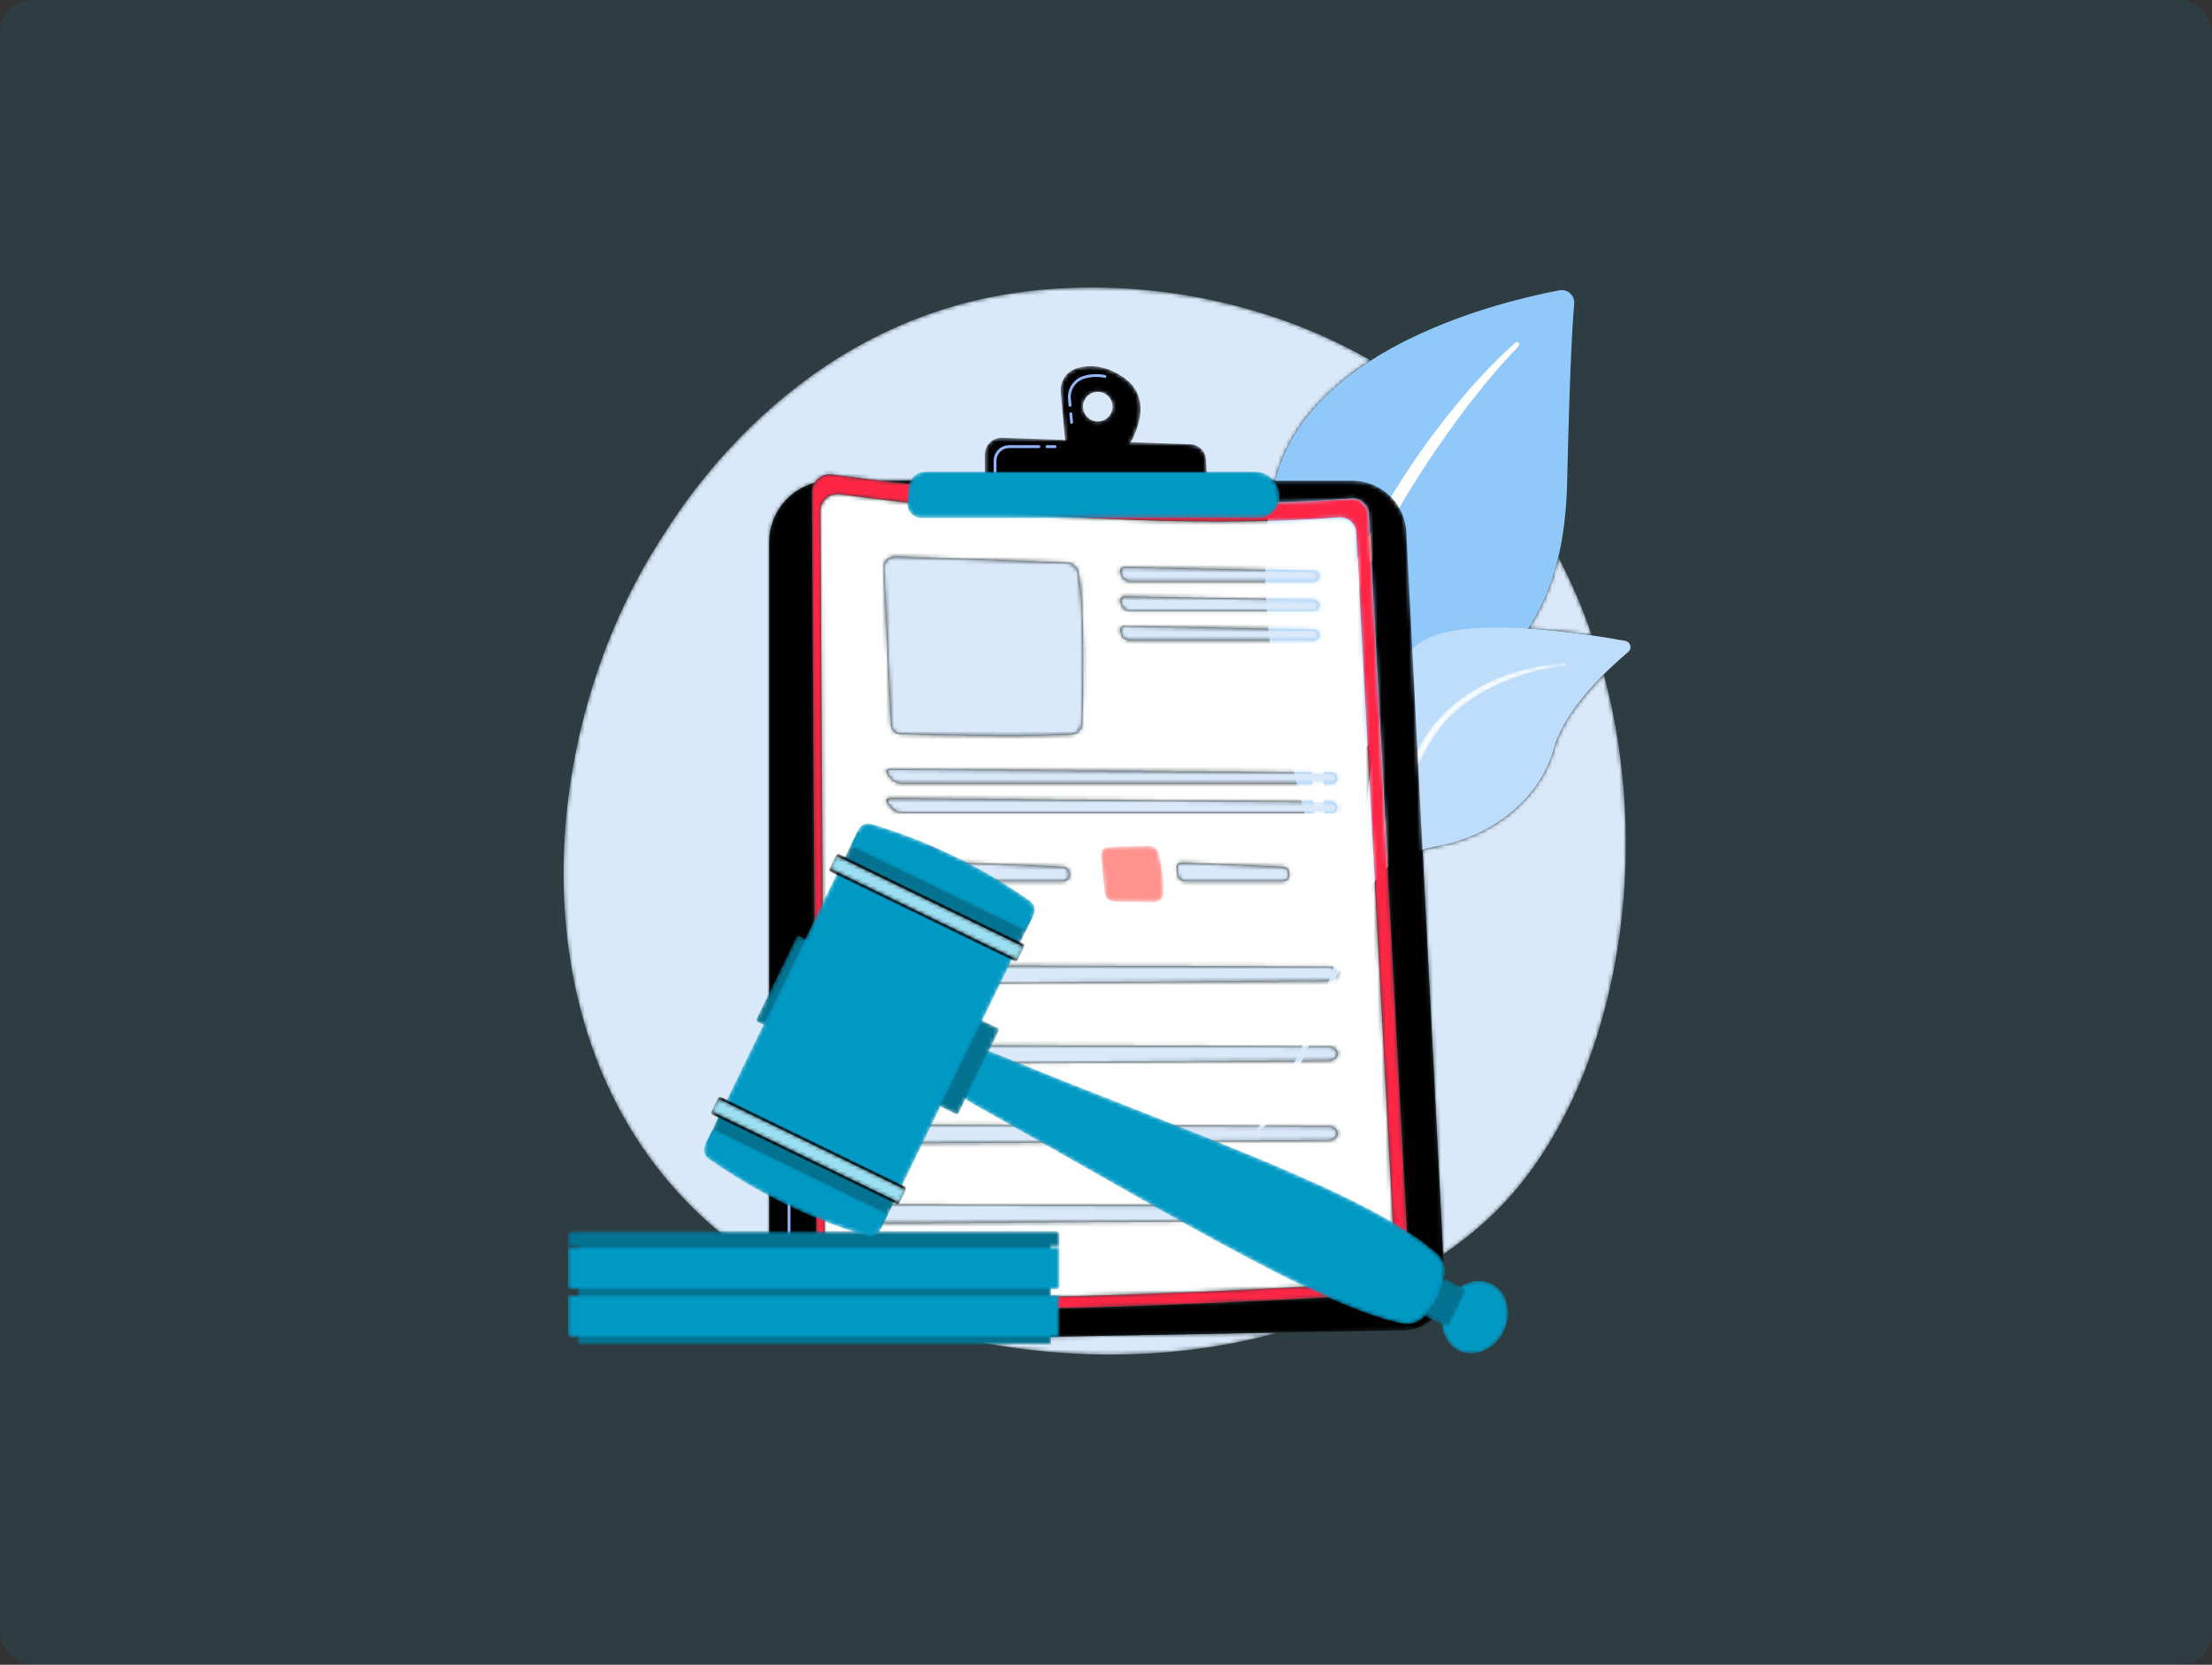 <svg xmlns="http://www.w3.org/2000/svg" width="558" height="420" viewBox="0 0 558 420" fill="none"><rect x="0" y="0" width="558" height="420" fill="#333333" stroke="none"/><rect width="558" height="420" rx="8" fill="#0099C4" fill-opacity="0.1"></rect><mask id="mask0_370_14276" style="mask-type:luminance" maskUnits="userSpaceOnUse" x="142" y="72" width="269" height="270"><path d="M280.134 341.745C263.883 341.745 251.47 339.473 246.518 338.467C245.28 338.215 243.962 337.947 242.573 337.658L322.384 336.207C307.152 340.422 292.526 341.745 280.134 341.745ZM194.044 319.773C185.214 314.377 176.527 307.396 168.758 298.26C130.793 253.613 136.705 183.273 166.153 136.841C171.54 128.348 199.993 81.209 257.826 73.649C263.565 72.899 269.467 72.519 275.443 72.519C299.197 72.519 324.22 78.5 345.801 90.944C335.129 97.78 325.989 106.961 322.239 119.167C322.026 119.862 321.825 120.566 321.635 121.281H222.142C217.044 120.677 212.888 120.136 209.926 119.734C209.72 119.706 209.515 119.692 209.313 119.692C207.728 119.692 206.309 120.53 205.51 121.806C198.906 123.574 194.044 129.598 194.044 136.759V319.773ZM364.046 316.501L358.846 214.381C360.471 213.931 362.213 213.553 364.094 213.173C375.484 210.869 388.207 202.357 391.944 188.974C393.877 182.049 399.552 175.161 404.58 170.126C417.848 219.462 406.561 274.935 379.071 303.875C373.569 309.668 368.362 313.404 364.248 316.355C364.181 316.404 364.113 316.452 364.046 316.501ZM401.583 160.311C396.885 159.624 391.244 158.941 385.528 158.58C388.721 153.782 391.363 147.903 393.101 140.549C396.437 146.911 399.257 153.532 401.583 160.311Z" fill="white"></path></mask><g mask="url(#mask0_370_14276)"><path d="M280.134 341.745C263.883 341.745 251.47 339.473 246.518 338.467C245.28 338.215 243.962 337.947 242.573 337.658L322.384 336.207C307.152 340.422 292.526 341.745 280.134 341.745ZM194.044 319.773C185.214 314.377 176.527 307.396 168.758 298.26C130.793 253.613 136.705 183.273 166.153 136.841C171.54 128.348 199.993 81.209 257.826 73.649C263.565 72.899 269.467 72.519 275.443 72.519C299.197 72.519 324.22 78.5 345.801 90.944C335.129 97.78 325.989 106.961 322.239 119.167C322.026 119.862 321.825 120.566 321.635 121.281H222.142C217.044 120.677 212.888 120.136 209.926 119.734C209.72 119.706 209.515 119.692 209.313 119.692C207.728 119.692 206.309 120.53 205.51 121.806C198.906 123.574 194.044 129.598 194.044 136.759V319.773ZM364.046 316.501L358.846 214.381C360.471 213.931 362.213 213.553 364.094 213.173C375.484 210.869 388.207 202.357 391.944 188.974C393.877 182.049 399.552 175.161 404.58 170.126C417.848 219.462 406.561 274.935 379.071 303.875C373.569 309.668 368.362 313.404 364.248 316.355C364.181 316.404 364.113 316.452 364.046 316.501ZM401.583 160.311C396.885 159.624 391.244 158.941 385.528 158.58C388.721 153.782 391.363 147.903 393.101 140.549C396.437 146.911 399.257 153.532 401.583 160.311Z" fill="#DAE9FA"></path></g><path d="M335.553 225.759C335.553 225.759 334.765 192.662 350.009 183.804C365.252 174.947 394.235 169.409 395.322 121.886C395.958 94.065 396.646 81.9 397.108 76.596C397.288 74.528 395.45 72.858 393.408 73.242C378.972 75.961 332.072 87.155 322.239 119.167C310.582 157.116 335.553 225.759 335.553 225.759Z" fill="#91C8FA"></path><path d="M382.244 86.464C366.396 100.597 348.072 125.611 338.304 150.625C337.051 154.748 333.384 163.515 331.791 179.09C330.368 192.081 331.076 205.809 332.801 214.895C332.909 215.47 333.463 215.847 334.037 215.739C335.026 215.551 334.895 214.488 334.886 214.522C332.916 198.997 333.733 179.674 338.247 162.238C344.014 140.829 356.874 120.072 370.177 102.468L371.547 100.734C381.853 87.499 384.023 87.401 383.059 86.478C382.831 86.26 382.475 86.258 382.244 86.464Z" fill="white"></path><path d="M316.503 286.464C314.44 287.476 336.027 260.329 342.789 217.694C345.976 197.604 346.018 172.432 357.462 162.732C366.987 154.659 399.399 159.755 410.004 161.693C411.329 161.934 411.776 163.608 410.744 164.474C405.658 168.746 394.778 178.82 391.944 188.974C388.207 202.356 375.484 210.869 364.094 213.173C352.703 215.476 346.366 217.712 340.818 235.929C335.268 254.144 322.362 283.59 316.503 286.464Z" fill="#BDDDFB"></path><mask id="mask1_370_14276" style="mask-type:luminance" maskUnits="userSpaceOnUse" x="343" y="167" width="53" height="57"><path d="M395.089 167.347C381.558 167.914 367.034 174.086 359.664 185.663L358.968 186.768C357.361 189.359 348.255 207.774 343.198 223.04C343.135 223.229 343.239 223.435 343.428 223.499C343.751 223.605 343.914 223.25 343.882 223.281C347.407 214.657 352.467 203.723 356.497 195.548C360.82 186.625 363.845 180.583 373.704 174.796C384.678 168.563 395.162 167.921 395.13 167.927C395.29 167.912 395.407 167.769 395.39 167.608C395.375 167.455 395.241 167.341 395.089 167.347Z" fill="white"></path></mask><g mask="url(#mask1_370_14276)"><path d="M395.089 167.347C381.558 167.914 367.034 174.086 359.664 185.663L358.968 186.768C357.361 189.359 348.255 207.774 343.198 223.04C343.135 223.229 343.239 223.435 343.428 223.499C343.751 223.605 343.914 223.25 343.882 223.281C347.407 214.657 352.467 203.723 356.497 195.548C360.82 186.625 363.845 180.583 373.704 174.796C384.678 168.563 395.162 167.921 395.13 167.927C395.29 167.912 395.407 167.769 395.39 167.608C395.375 167.455 395.241 167.341 395.089 167.347Z" fill="white"></path></g><mask id="mask2_370_14276" style="mask-type:luminance" maskUnits="userSpaceOnUse" x="194" y="121" width="171" height="218"><path d="M203.586 338.364C198.327 338.364 194.044 334.1 194.044 328.82V319.773V136.759C194.044 129.598 198.907 123.574 205.51 121.806C205.074 122.502 204.822 123.327 204.827 124.219L206.012 325.554C206.023 327.485 207.482 329.103 209.403 329.304C217.11 330.111 228.2 330.428 240.888 330.428C280.184 330.428 334.737 327.384 350.985 326.422C353.612 326.267 355.619 324.019 355.479 321.391L345.292 129.709C345.174 127.484 343.331 125.775 341.14 125.775C341.032 125.775 340.924 125.779 340.815 125.787C330.591 126.573 319.942 126.899 309.297 126.899C275.506 126.899 241.794 123.611 222.143 121.281H321.636H341.147C344.956 121.281 348.415 122.847 350.895 125.382C351.697 126.202 352.398 127.124 352.974 128.127C354.014 129.934 354.652 132.006 354.766 134.224L356.274 163.836L358.847 214.381L364.046 316.501L364.482 325.056C364.77 330.731 360.303 335.518 354.621 335.622L322.384 336.207L242.573 337.658L203.763 338.363C203.704 338.364 203.644 338.364 203.586 338.364Z" fill="white"></path></mask><g mask="url(#mask2_370_14276)"><path d="M203.586 338.364C198.327 338.364 194.044 334.1 194.044 328.82V319.773V136.759C194.044 129.598 198.907 123.574 205.51 121.806C205.074 122.502 204.822 123.327 204.827 124.219L206.012 325.554C206.023 327.485 207.482 329.103 209.403 329.304C217.11 330.111 228.2 330.428 240.888 330.428C280.184 330.428 334.737 327.384 350.985 326.422C353.612 326.267 355.619 324.019 355.479 321.391L345.292 129.709C345.174 127.484 343.331 125.775 341.14 125.775C341.032 125.775 340.924 125.779 340.815 125.787C330.591 126.573 319.942 126.899 309.297 126.899C275.506 126.899 241.794 123.611 222.143 121.281H321.636H341.147C344.956 121.281 348.415 122.847 350.895 125.382C351.697 126.202 352.398 127.124 352.974 128.127C354.014 129.934 354.652 132.006 354.766 134.224L356.274 163.836L358.847 214.381L364.046 316.501L364.482 325.056C364.77 330.731 360.303 335.518 354.621 335.622L322.384 336.207L242.573 337.658L203.763 338.363C203.704 338.364 203.644 338.364 203.586 338.364Z" fill="black"></path></g><path d="M225.811 335.119H225.806L208.926 334.9C203.281 334.827 198.689 330.176 198.689 324.531V299.045C198.689 298.846 198.851 298.685 199.05 298.685C199.249 298.685 199.411 298.846 199.411 299.045V324.531C199.411 329.783 203.683 334.112 208.936 334.18L225.816 334.399C226.014 334.4 226.174 334.564 226.171 334.763C226.169 334.96 226.007 335.119 225.811 335.119Z" fill="#91B3FA"></path><mask id="mask3_370_14276" style="mask-type:luminance" maskUnits="userSpaceOnUse" x="198" y="286" width="2" height="6"><path d="M199.05 291.511C198.851 291.511 198.689 291.35 198.689 291.151V287.024C198.689 286.824 198.851 286.663 199.05 286.663C199.249 286.663 199.411 286.824 199.411 287.024V291.151C199.411 291.35 199.249 291.511 199.05 291.511Z" fill="white"></path></mask><g mask="url(#mask3_370_14276)"><path d="M199.05 291.511C198.851 291.511 198.689 291.35 198.689 291.151V287.024C198.689 286.824 198.851 286.663 199.05 286.663C199.249 286.663 199.411 286.824 199.411 287.024V291.151C199.411 291.35 199.249 291.511 199.05 291.511Z" fill="url(#paint0_linear_370_14276)"></path></g><mask id="mask4_370_14276" style="mask-type:luminance" maskUnits="userSpaceOnUse" x="204" y="119" width="152" height="212"><path d="M240.888 330.428C228.2 330.428 217.11 330.111 209.403 329.304C207.482 329.103 206.023 327.485 206.012 325.554L204.827 124.219C204.822 123.327 205.074 122.502 205.51 121.806C206.31 120.53 207.728 119.693 209.313 119.693C209.516 119.693 209.72 119.706 209.927 119.735C212.889 120.136 217.044 120.677 222.143 121.281C241.795 123.611 275.506 126.899 309.297 126.899C319.942 126.899 330.591 126.573 340.815 125.787C340.924 125.779 341.032 125.775 341.14 125.775C343.331 125.775 345.174 127.484 345.292 129.709L355.479 321.391C355.619 324.019 353.612 326.267 350.985 326.423C334.737 327.384 280.184 330.428 240.888 330.428ZM211.262 124.667C208.904 124.667 206.93 126.59 206.945 129.022L208.084 322.775C208.095 324.635 209.499 326.192 211.348 326.385C218.764 327.162 229.437 327.467 241.647 327.467C279.463 327.467 331.963 324.537 347.599 323.611C350.127 323.462 352.058 321.299 351.924 318.77L342.12 134.305C342.006 132.165 340.232 130.52 338.125 130.52C338.021 130.52 337.916 130.524 337.811 130.532C327.972 131.287 317.724 131.601 307.48 131.601C266.524 131.601 225.688 126.583 211.852 124.707C211.653 124.68 211.456 124.667 211.262 124.667Z" fill="white"></path></mask><g mask="url(#mask4_370_14276)"><path d="M240.888 330.428C228.2 330.428 217.11 330.111 209.403 329.304C207.482 329.103 206.023 327.485 206.012 325.554L204.827 124.219C204.822 123.327 205.074 122.502 205.51 121.806C206.31 120.53 207.728 119.693 209.313 119.693C209.516 119.693 209.72 119.706 209.927 119.735C212.889 120.136 217.044 120.677 222.143 121.281C241.795 123.611 275.506 126.899 309.297 126.899C319.942 126.899 330.591 126.573 340.815 125.787C340.924 125.779 341.032 125.775 341.14 125.775C343.331 125.775 345.174 127.484 345.292 129.709L355.479 321.391C355.619 324.019 353.612 326.267 350.985 326.423C334.737 327.384 280.184 330.428 240.888 330.428ZM211.262 124.667C208.904 124.667 206.93 126.59 206.945 129.022L208.084 322.775C208.095 324.635 209.499 326.192 211.348 326.385C218.764 327.162 229.437 327.467 241.647 327.467C279.463 327.467 331.963 324.537 347.599 323.611C350.127 323.462 352.058 321.299 351.924 318.77L342.12 134.305C342.006 132.165 340.232 130.52 338.125 130.52C338.021 130.52 337.916 130.524 337.811 130.532C327.972 131.287 317.724 131.601 307.48 131.601C266.524 131.601 225.688 126.583 211.852 124.707C211.653 124.68 211.456 124.667 211.262 124.667Z" fill="#FF2544"></path></g><mask id="mask5_370_14276" style="mask-type:luminance" maskUnits="userSpaceOnUse" x="206" y="124" width="146" height="204"><path d="M241.647 327.467C229.437 327.467 218.764 327.162 211.348 326.385C209.499 326.191 208.095 324.635 208.084 322.775L206.944 129.022C206.93 126.59 208.904 124.667 211.262 124.667C211.456 124.667 211.653 124.679 211.852 124.707C225.688 126.583 266.523 131.601 307.48 131.601C317.724 131.601 327.972 131.287 337.811 130.531C337.916 130.524 338.021 130.52 338.124 130.52C340.232 130.52 342.006 132.164 342.12 134.305L351.924 318.77C352.058 321.299 350.127 323.462 347.599 323.611C331.963 324.537 279.463 327.467 241.647 327.467ZM223.758 303.913C221.798 303.913 220.367 305.36 220.868 306.839C221.214 307.862 222.402 308.575 223.758 308.575C223.767 308.575 223.775 308.575 223.784 308.575L335.207 307.835C336.467 307.826 337.476 307.016 337.448 306.034C337.421 305.079 336.423 304.315 335.198 304.31L223.773 303.913C223.768 303.913 223.763 303.913 223.758 303.913ZM223.758 283.797C221.798 283.797 220.367 285.243 220.868 286.721C221.214 287.746 222.402 288.458 223.758 288.458C223.767 288.458 223.775 288.458 223.784 288.458L335.207 287.717C336.467 287.709 337.476 286.898 337.448 285.916C337.421 284.961 336.423 284.197 335.198 284.193L223.773 283.797C223.768 283.797 223.763 283.797 223.758 283.797ZM223.758 263.679C221.798 263.679 220.367 265.125 220.868 266.605C221.214 267.628 222.402 268.34 223.759 268.34C223.767 268.34 223.775 268.34 223.784 268.34L335.207 267.6C336.467 267.592 337.476 266.782 337.448 265.799C337.421 264.844 336.423 264.079 335.198 264.075L223.773 263.679C223.768 263.679 223.763 263.679 223.758 263.679ZM223.758 243.561C221.798 243.561 220.367 245.009 220.868 246.487C221.214 247.51 222.402 248.223 223.758 248.223C223.767 248.223 223.775 248.223 223.784 248.223L335.207 247.483C336.467 247.474 337.476 246.664 337.448 245.682C337.421 244.727 336.423 243.963 335.198 243.958L223.773 243.561C223.768 243.561 223.763 243.561 223.758 243.561ZM298.079 217.675C297.304 217.675 296.772 218.29 296.889 219.07L297.156 220.85C297.277 221.65 298.038 222.305 298.847 222.305H323.692C324.502 222.305 325.156 221.643 325.145 220.833L325.139 220.275C325.129 219.465 324.459 218.776 323.65 218.742L298.142 217.676C298.12 217.675 298.099 217.675 298.079 217.675ZM242.663 217.675C241.887 217.675 241.356 218.29 241.473 219.07L241.741 220.85C241.861 221.65 242.621 222.305 243.431 222.305H268.277C269.086 222.305 269.739 221.643 269.73 220.833L269.723 220.275C269.713 219.465 269.043 218.776 268.235 218.742L242.725 217.676C242.704 217.675 242.684 217.675 242.663 217.675ZM224.402 201.44C223.603 201.44 223.36 201.95 223.862 202.58L224.858 203.831C225.363 204.464 226.437 204.982 227.246 204.982H335.946C336.757 204.982 337.379 204.385 337.331 203.655C337.283 202.926 336.581 202.323 335.771 202.317L224.416 201.44C224.411 201.44 224.407 201.44 224.402 201.44ZM224.401 194.067C223.603 194.067 223.361 194.577 223.862 195.206L224.858 196.459C225.363 197.092 226.437 197.609 227.246 197.609H335.946C336.757 197.609 337.379 197.012 337.331 196.283C337.283 195.553 336.581 194.951 335.771 194.945L224.416 194.067C224.411 194.067 224.407 194.067 224.401 194.067ZM225.626 140.446C224.108 140.446 222.886 141.715 222.958 143.243L224.794 182.791C224.856 184.107 225.918 185.152 227.234 185.189C231.966 185.323 243.168 185.603 253.979 185.603C259.901 185.603 265.706 185.519 270.268 185.281C271.726 185.205 272.878 184.026 272.926 182.567C273.173 175.15 273.71 153.564 272.02 144.54C271.747 143.082 270.494 142.013 269.013 141.962L225.721 140.448C225.689 140.447 225.657 140.446 225.626 140.446ZM283.618 158.01C282.826 158.01 282.398 158.617 282.663 159.372L282.937 160.151C283.206 160.914 284.088 161.538 284.897 161.538H331.336C332.145 161.538 332.79 160.941 332.768 160.211C332.748 159.482 332.068 158.873 331.259 158.859L283.645 158.011C283.636 158.01 283.626 158.01 283.618 158.01ZM283.618 150.531C282.826 150.531 282.398 151.138 282.663 151.893L282.937 152.671C283.206 153.434 284.088 154.059 284.897 154.059H331.336C332.145 154.059 332.79 153.462 332.768 152.732C332.748 152.002 332.068 151.394 331.259 151.379L283.645 150.531C283.636 150.531 283.626 150.531 283.618 150.531ZM283.618 143.158C282.826 143.158 282.397 143.766 282.663 144.52L282.937 145.298C283.206 146.061 284.088 146.686 284.897 146.686H331.336C332.145 146.686 332.79 146.09 332.768 145.36C332.748 144.63 332.068 144.021 331.259 144.007L283.645 143.158C283.636 143.158 283.626 143.158 283.618 143.158Z" fill="white"></path></mask><g mask="url(#mask5_370_14276)"><path d="M241.647 327.467C229.437 327.467 218.764 327.162 211.348 326.385C209.499 326.191 208.095 324.635 208.084 322.775L206.944 129.022C206.93 126.59 208.904 124.667 211.262 124.667C211.456 124.667 211.653 124.679 211.852 124.707C225.688 126.583 266.523 131.601 307.48 131.601C317.724 131.601 327.972 131.287 337.811 130.531C337.916 130.524 338.021 130.52 338.124 130.52C340.232 130.52 342.006 132.164 342.12 134.305L351.924 318.77C352.058 321.299 350.127 323.462 347.599 323.611C331.963 324.537 279.463 327.467 241.647 327.467ZM223.758 303.913C221.798 303.913 220.367 305.36 220.868 306.839C221.214 307.862 222.402 308.575 223.758 308.575C223.767 308.575 223.775 308.575 223.784 308.575L335.207 307.835C336.467 307.826 337.476 307.016 337.448 306.034C337.421 305.079 336.423 304.315 335.198 304.31L223.773 303.913C223.768 303.913 223.763 303.913 223.758 303.913ZM223.758 283.797C221.798 283.797 220.367 285.243 220.868 286.721C221.214 287.746 222.402 288.458 223.758 288.458C223.767 288.458 223.775 288.458 223.784 288.458L335.207 287.717C336.467 287.709 337.476 286.898 337.448 285.916C337.421 284.961 336.423 284.197 335.198 284.193L223.773 283.797C223.768 283.797 223.763 283.797 223.758 283.797ZM223.758 263.679C221.798 263.679 220.367 265.125 220.868 266.605C221.214 267.628 222.402 268.34 223.759 268.34C223.767 268.34 223.775 268.34 223.784 268.34L335.207 267.6C336.467 267.592 337.476 266.782 337.448 265.799C337.421 264.844 336.423 264.079 335.198 264.075L223.773 263.679C223.768 263.679 223.763 263.679 223.758 263.679ZM223.758 243.561C221.798 243.561 220.367 245.009 220.868 246.487C221.214 247.51 222.402 248.223 223.758 248.223C223.767 248.223 223.775 248.223 223.784 248.223L335.207 247.483C336.467 247.474 337.476 246.664 337.448 245.682C337.421 244.727 336.423 243.963 335.198 243.958L223.773 243.561C223.768 243.561 223.763 243.561 223.758 243.561ZM298.079 217.675C297.304 217.675 296.772 218.29 296.889 219.07L297.156 220.85C297.277 221.65 298.038 222.305 298.847 222.305H323.692C324.502 222.305 325.156 221.643 325.145 220.833L325.139 220.275C325.129 219.465 324.459 218.776 323.65 218.742L298.142 217.676C298.12 217.675 298.099 217.675 298.079 217.675ZM242.663 217.675C241.887 217.675 241.356 218.29 241.473 219.07L241.741 220.85C241.861 221.65 242.621 222.305 243.431 222.305H268.277C269.086 222.305 269.739 221.643 269.73 220.833L269.723 220.275C269.713 219.465 269.043 218.776 268.235 218.742L242.725 217.676C242.704 217.675 242.684 217.675 242.663 217.675ZM224.402 201.44C223.603 201.44 223.36 201.95 223.862 202.58L224.858 203.831C225.363 204.464 226.437 204.982 227.246 204.982H335.946C336.757 204.982 337.379 204.385 337.331 203.655C337.283 202.926 336.581 202.323 335.771 202.317L224.416 201.44C224.411 201.44 224.407 201.44 224.402 201.44ZM224.401 194.067C223.603 194.067 223.361 194.577 223.862 195.206L224.858 196.459C225.363 197.092 226.437 197.609 227.246 197.609H335.946C336.757 197.609 337.379 197.012 337.331 196.283C337.283 195.553 336.581 194.951 335.771 194.945L224.416 194.067C224.411 194.067 224.407 194.067 224.401 194.067ZM225.626 140.446C224.108 140.446 222.886 141.715 222.958 143.243L224.794 182.791C224.856 184.107 225.918 185.152 227.234 185.189C231.966 185.323 243.168 185.603 253.979 185.603C259.901 185.603 265.706 185.519 270.268 185.281C271.726 185.205 272.878 184.026 272.926 182.567C273.173 175.15 273.71 153.564 272.02 144.54C271.747 143.082 270.494 142.013 269.013 141.962L225.721 140.448C225.689 140.447 225.657 140.446 225.626 140.446ZM283.618 158.01C282.826 158.01 282.398 158.617 282.663 159.372L282.937 160.151C283.206 160.914 284.088 161.538 284.897 161.538H331.336C332.145 161.538 332.79 160.941 332.768 160.211C332.748 159.482 332.068 158.873 331.259 158.859L283.645 158.011C283.636 158.01 283.626 158.01 283.618 158.01ZM283.618 150.531C282.826 150.531 282.398 151.138 282.663 151.893L282.937 152.671C283.206 153.434 284.088 154.059 284.897 154.059H331.336C332.145 154.059 332.79 153.462 332.768 152.732C332.748 152.002 332.068 151.394 331.259 151.379L283.645 150.531C283.636 150.531 283.626 150.531 283.618 150.531ZM283.618 143.158C282.826 143.158 282.397 143.766 282.663 144.52L282.937 145.298C283.206 146.061 284.088 146.686 284.897 146.686H331.336C332.145 146.686 332.79 146.09 332.768 145.36C332.748 144.63 332.068 144.021 331.259 144.007L283.645 143.158C283.636 143.158 283.626 143.158 283.618 143.158Z" fill="white"></path></g><mask id="mask6_370_14276" style="mask-type:luminance" maskUnits="userSpaceOnUse" x="222" y="140" width="52" height="46"><path d="M253.978 185.603C243.168 185.603 231.966 185.323 227.234 185.189C225.918 185.152 224.855 184.107 224.794 182.791L222.957 143.244C222.886 141.715 224.108 140.446 225.625 140.446C225.657 140.446 225.689 140.447 225.72 140.448L269.012 141.962C270.493 142.014 271.747 143.082 272.02 144.54C273.71 153.564 273.172 175.15 272.926 182.567C272.878 184.026 271.725 185.205 270.267 185.281C265.706 185.519 259.901 185.603 253.978 185.603Z" fill="white"></path></mask><g mask="url(#mask6_370_14276)"><path d="M253.978 185.603C243.168 185.603 231.966 185.323 227.234 185.189C225.918 185.152 224.855 184.107 224.794 182.791L222.957 143.244C222.886 141.715 224.108 140.446 225.625 140.446C225.657 140.446 225.689 140.447 225.72 140.448L269.012 141.962C270.493 142.014 271.747 143.082 272.02 144.54C273.71 153.564 273.172 175.15 272.926 182.567C272.878 184.026 271.725 185.205 270.267 185.281C265.706 185.519 259.901 185.603 253.978 185.603Z" fill="#DAE9FA"></path></g><mask id="mask7_370_14276" style="mask-type:luminance" maskUnits="userSpaceOnUse" x="282" y="143" width="51" height="4"><path d="M331.336 146.687H284.898C284.088 146.687 283.206 146.061 282.937 145.298L282.663 144.52C282.397 143.766 282.826 143.158 283.618 143.158C283.627 143.158 283.636 143.158 283.645 143.158L331.259 144.007C332.068 144.021 332.748 144.63 332.769 145.36C332.79 146.09 332.145 146.687 331.336 146.687Z" fill="white"></path></mask><g mask="url(#mask7_370_14276)"><path d="M331.336 146.687H284.898C284.088 146.687 283.206 146.061 282.937 145.298L282.663 144.52C282.397 143.766 282.826 143.158 283.618 143.158C283.627 143.158 283.636 143.158 283.645 143.158L331.259 144.007C332.068 144.021 332.748 144.63 332.769 145.36C332.79 146.09 332.145 146.687 331.336 146.687Z" fill="#DAE9FA"></path></g><mask id="mask8_370_14276" style="mask-type:luminance" maskUnits="userSpaceOnUse" x="282" y="150" width="51" height="5"><path d="M331.336 154.059H284.897C284.088 154.059 283.206 153.434 282.936 152.671L282.662 151.893C282.397 151.138 282.826 150.531 283.617 150.531C283.626 150.531 283.636 150.531 283.645 150.531L331.258 151.379C332.068 151.394 332.748 152.002 332.768 152.732C332.79 153.462 332.145 154.059 331.336 154.059Z" fill="white"></path></mask><g mask="url(#mask8_370_14276)"><path d="M331.336 154.059H284.897C284.088 154.059 283.206 153.434 282.936 152.671L282.662 151.893C282.397 151.138 282.826 150.531 283.617 150.531C283.626 150.531 283.636 150.531 283.645 150.531L331.258 151.379C332.068 151.394 332.748 152.002 332.768 152.732C332.79 153.462 332.145 154.059 331.336 154.059Z" fill="#DAE9FA"></path></g><mask id="mask9_370_14276" style="mask-type:luminance" maskUnits="userSpaceOnUse" x="282" y="158" width="51" height="4"><path d="M331.336 161.538H284.897C284.088 161.538 283.206 160.914 282.936 160.151L282.662 159.372C282.397 158.617 282.826 158.01 283.617 158.01C283.626 158.01 283.636 158.01 283.645 158.011L331.258 158.859C332.068 158.873 332.748 159.482 332.768 160.211C332.79 160.941 332.145 161.538 331.336 161.538Z" fill="white"></path></mask><g mask="url(#mask9_370_14276)"><path d="M331.336 161.538H284.897C284.088 161.538 283.206 160.914 282.936 160.151L282.662 159.372C282.397 158.617 282.826 158.01 283.617 158.01C283.626 158.01 283.636 158.01 283.645 158.011L331.258 158.859C332.068 158.873 332.748 159.482 332.768 160.211C332.79 160.941 332.145 161.538 331.336 161.538Z" fill="#DAE9FA"></path></g><mask id="mask10_370_14276" style="mask-type:luminance" maskUnits="userSpaceOnUse" x="223" y="194" width="115" height="4"><path d="M335.946 197.609H227.246C226.437 197.609 225.362 197.092 224.857 196.459L223.861 195.206C223.36 194.577 223.603 194.067 224.401 194.067C224.406 194.067 224.411 194.067 224.416 194.067L335.771 194.945C336.581 194.951 337.283 195.554 337.331 196.284C337.379 197.013 336.756 197.609 335.946 197.609Z" fill="white"></path></mask><g mask="url(#mask10_370_14276)"><path d="M335.946 197.609H227.246C226.437 197.609 225.362 197.092 224.857 196.459L223.861 195.206C223.36 194.577 223.603 194.067 224.401 194.067C224.406 194.067 224.411 194.067 224.416 194.067L335.771 194.945C336.581 194.951 337.283 195.554 337.331 196.284C337.379 197.013 336.756 197.609 335.946 197.609Z" fill="#DAE9FA"></path></g><mask id="mask11_370_14276" style="mask-type:luminance" maskUnits="userSpaceOnUse" x="223" y="201" width="115" height="4"><path d="M335.946 204.982H227.245C226.436 204.982 225.362 204.464 224.857 203.831L223.861 202.58C223.359 201.95 223.603 201.44 224.401 201.44C224.406 201.44 224.411 201.44 224.416 201.44L335.771 202.318C336.581 202.324 337.282 202.926 337.33 203.655C337.378 204.385 336.756 204.982 335.946 204.982Z" fill="white"></path></mask><g mask="url(#mask11_370_14276)"><path d="M335.946 204.982H227.245C226.436 204.982 225.362 204.464 224.857 203.831L223.861 202.58C223.359 201.95 223.603 201.44 224.401 201.44C224.406 201.44 224.411 201.44 224.416 201.44L335.771 202.318C336.581 202.324 337.282 202.926 337.33 203.655C337.378 204.385 336.756 204.982 335.946 204.982Z" fill="#DAE9FA"></path></g><mask id="mask12_370_14276" style="mask-type:luminance" maskUnits="userSpaceOnUse" x="222" y="213" width="17" height="15"><path d="M223.985 213.75C226.659 213.545 231.666 213.45 234.423 213.411C235.591 213.395 236.615 214.186 236.889 215.322C237.421 217.527 238.154 221.357 238.062 225.415C238.035 226.63 237.039 227.599 235.824 227.586L225.652 227.477C224.401 227.463 223.362 226.507 223.246 225.261L222.352 215.692C222.259 214.703 222.994 213.826 223.985 213.75Z" fill="white"></path></mask><g mask="url(#mask12_370_14276)"><path d="M223.985 213.75C226.659 213.545 231.666 213.45 234.423 213.411C235.591 213.395 236.615 214.186 236.889 215.322C237.421 217.527 238.154 221.357 238.062 225.415C238.035 226.63 237.039 227.599 235.824 227.586L225.652 227.477C224.401 227.463 223.362 226.507 223.246 225.261L222.352 215.692C222.259 214.703 222.994 213.826 223.985 213.75Z" fill="url(#paint1_linear_370_14276)"></path></g><mask id="mask13_370_14276" style="mask-type:luminance" maskUnits="userSpaceOnUse" x="241" y="217" width="29" height="6"><path d="M268.277 222.305H243.431C242.621 222.305 241.861 221.65 241.74 220.85L241.473 219.07C241.356 218.29 241.887 217.675 242.663 217.675C242.684 217.675 242.704 217.675 242.725 217.676L268.235 218.742C269.043 218.775 269.713 219.465 269.723 220.274L269.73 220.833C269.739 221.642 269.086 222.305 268.277 222.305Z" fill="white"></path></mask><g mask="url(#mask13_370_14276)"><path d="M268.277 222.305H243.431C242.621 222.305 241.861 221.65 241.74 220.85L241.473 219.07C241.356 218.29 241.887 217.675 242.663 217.675C242.684 217.675 242.704 217.675 242.725 217.676L268.235 218.742C269.043 218.775 269.713 219.465 269.723 220.274L269.73 220.833C269.739 221.642 269.086 222.305 268.277 222.305Z" fill="#DAE9FA"></path></g><mask id="mask14_370_14276" style="mask-type:luminance" maskUnits="userSpaceOnUse" x="277" y="213" width="17" height="15"><path d="M279.401 213.75C282.075 213.545 287.082 213.45 289.839 213.411C291.007 213.395 292.031 214.186 292.305 215.322C292.837 217.527 293.571 221.357 293.478 225.415C293.451 226.63 292.456 227.599 291.24 227.586L281.068 227.477C279.817 227.463 278.778 226.507 278.662 225.261L277.768 215.692C277.676 214.703 278.409 213.826 279.401 213.75Z" fill="white"></path></mask><g mask="url(#mask14_370_14276)"><path d="M279.401 213.75C282.075 213.545 287.082 213.45 289.839 213.411C291.007 213.395 292.031 214.186 292.305 215.322C292.837 217.527 293.571 221.357 293.478 225.415C293.451 226.63 292.456 227.599 291.24 227.586L281.068 227.477C279.817 227.463 278.778 226.507 278.662 225.261L277.768 215.692C277.676 214.703 278.409 213.826 279.401 213.75Z" fill="url(#paint2_linear_370_14276)"></path></g><mask id="mask15_370_14276" style="mask-type:luminance" maskUnits="userSpaceOnUse" x="296" y="217" width="30" height="6"><path d="M323.693 222.305H298.847C298.038 222.305 297.277 221.65 297.156 220.85L296.889 219.07C296.772 218.29 297.304 217.675 298.079 217.675C298.1 217.675 298.12 217.675 298.142 217.676L323.65 218.742C324.459 218.775 325.129 219.465 325.139 220.274L325.146 220.833C325.156 221.642 324.502 222.305 323.693 222.305Z" fill="white"></path></mask><g mask="url(#mask15_370_14276)"><path d="M323.693 222.305H298.847C298.038 222.305 297.277 221.65 297.156 220.85L296.889 219.07C296.772 218.29 297.304 217.675 298.079 217.675C298.1 217.675 298.12 217.675 298.142 217.676L323.65 218.742C324.459 218.775 325.129 219.465 325.139 220.274L325.146 220.833C325.156 221.642 324.502 222.305 323.693 222.305Z" fill="#DAE9FA"></path></g><mask id="mask16_370_14276" style="mask-type:luminance" maskUnits="userSpaceOnUse" x="220" y="243" width="118" height="6"><path d="M223.758 248.223C222.401 248.223 221.214 247.51 220.867 246.487C220.366 245.008 221.798 243.561 223.758 243.561C223.762 243.561 223.767 243.561 223.772 243.561L335.198 243.958C336.423 243.963 337.421 244.727 337.448 245.682C337.475 246.664 336.467 247.474 335.206 247.483L223.784 248.223C223.775 248.223 223.766 248.223 223.758 248.223Z" fill="white"></path></mask><g mask="url(#mask16_370_14276)"><path d="M223.758 248.223C222.401 248.223 221.214 247.51 220.867 246.487C220.366 245.008 221.798 243.561 223.758 243.561C223.762 243.561 223.767 243.561 223.772 243.561L335.198 243.958C336.423 243.963 337.421 244.727 337.448 245.682C337.475 246.664 336.467 247.474 335.206 247.483L223.784 248.223C223.775 248.223 223.766 248.223 223.758 248.223Z" fill="#DAE9FA"></path></g><mask id="mask17_370_14276" style="mask-type:luminance" maskUnits="userSpaceOnUse" x="220" y="263" width="118" height="6"><path d="M223.759 268.34C222.401 268.34 221.214 267.628 220.867 266.605C220.366 265.125 221.798 263.679 223.758 263.679C223.762 263.679 223.767 263.679 223.772 263.679L335.198 264.075C336.423 264.079 337.421 264.844 337.448 265.799C337.475 266.782 336.467 267.592 335.206 267.6L223.784 268.34C223.775 268.34 223.766 268.34 223.759 268.34Z" fill="white"></path></mask><g mask="url(#mask17_370_14276)"><path d="M223.759 268.34C222.401 268.34 221.214 267.628 220.867 266.605C220.366 265.125 221.798 263.679 223.758 263.679C223.762 263.679 223.767 263.679 223.772 263.679L335.198 264.075C336.423 264.079 337.421 264.844 337.448 265.799C337.475 266.782 336.467 267.592 335.206 267.6L223.784 268.34C223.775 268.34 223.766 268.34 223.759 268.34Z" fill="#DAE9FA"></path></g><mask id="mask18_370_14276" style="mask-type:luminance" maskUnits="userSpaceOnUse" x="220" y="283" width="118" height="6"><path d="M223.758 288.458C222.401 288.458 221.214 287.746 220.867 286.721C220.366 285.243 221.798 283.797 223.758 283.797C223.762 283.797 223.767 283.797 223.772 283.797L335.198 284.193C336.423 284.197 337.421 284.961 337.448 285.916C337.475 286.898 336.467 287.709 335.206 287.717L223.784 288.458C223.775 288.458 223.766 288.458 223.758 288.458Z" fill="white"></path></mask><g mask="url(#mask18_370_14276)"><path d="M223.758 288.458C222.401 288.458 221.214 287.746 220.867 286.721C220.366 285.243 221.798 283.797 223.758 283.797C223.762 283.797 223.767 283.797 223.772 283.797L335.198 284.193C336.423 284.197 337.421 284.961 337.448 285.916C337.475 286.898 336.467 287.709 335.206 287.717L223.784 288.458C223.775 288.458 223.766 288.458 223.758 288.458Z" fill="#DAE9FA"></path></g><mask id="mask19_370_14276" style="mask-type:luminance" maskUnits="userSpaceOnUse" x="220" y="303" width="118" height="6"><path d="M223.758 308.575C222.401 308.575 221.214 307.862 220.867 306.839C220.366 305.36 221.798 303.913 223.758 303.913C223.762 303.913 223.767 303.913 223.772 303.913L335.198 304.31C336.423 304.315 337.421 305.079 337.448 306.034C337.475 307.016 336.467 307.826 335.206 307.835L223.784 308.575C223.775 308.575 223.766 308.575 223.758 308.575Z" fill="white"></path></mask><g mask="url(#mask19_370_14276)"><path d="M223.758 308.575C222.401 308.575 221.214 307.862 220.867 306.839C220.366 305.36 221.798 303.913 223.758 303.913C223.762 303.913 223.767 303.913 223.772 303.913L335.198 304.31C336.423 304.315 337.421 305.079 337.448 306.034C337.475 307.016 336.467 307.826 335.206 307.835L223.784 308.575C223.775 308.575 223.766 308.575 223.758 308.575Z" fill="#DAE9FA"></path></g><mask id="mask20_370_14276" style="mask-type:luminance" maskUnits="userSpaceOnUse" x="267" y="92" width="21" height="23"><path d="M276.93 106.313C274.873 106.313 273.206 104.646 273.206 102.589C273.206 100.533 274.873 98.865 276.93 98.865C278.987 98.865 280.654 100.533 280.654 102.589C280.654 104.646 278.987 106.313 276.93 106.313ZM283.498 95.262C278.743 91.955 274.609 92.02 271.699 92.879C269.044 93.662 267.324 96.225 267.576 98.982L268.832 112.68L283.765 114.006C283.765 114.006 292.822 101.749 283.498 95.262Z" fill="white"></path></mask><g mask="url(#mask20_370_14276)"><path d="M276.93 106.313C274.873 106.313 273.206 104.646 273.206 102.589C273.206 100.533 274.873 98.865 276.93 98.865C278.987 98.865 280.654 100.533 280.654 102.589C280.654 104.646 278.987 106.313 276.93 106.313ZM283.498 95.262C278.743 91.955 274.609 92.02 271.699 92.879C269.044 93.662 267.324 96.225 267.576 98.982L268.832 112.68L283.765 114.006C283.765 114.006 292.822 101.749 283.498 95.262Z" fill="black"></path></g><path d="M269.931 102.642C269.747 102.642 269.59 102.502 269.573 102.314L269.421 100.659C269.18 98.033 270.833 95.588 273.349 94.845C275.132 94.319 276.968 94.243 278.808 94.621C279.003 94.661 279.129 94.852 279.089 95.047C279.048 95.241 278.86 95.366 278.663 95.327C276.94 94.974 275.222 95.045 273.554 95.537C271.366 96.183 269.929 98.309 270.139 100.593L270.291 102.25C270.309 102.447 270.163 102.623 269.965 102.641C269.954 102.642 269.942 102.642 269.931 102.642ZM270.323 106.918C270.139 106.918 269.982 106.777 269.965 106.59L269.765 104.408C269.746 104.211 269.892 104.035 270.091 104.017C270.292 103.997 270.465 104.144 270.482 104.343L270.682 106.525C270.7 106.722 270.555 106.898 270.356 106.916C270.345 106.917 270.335 106.918 270.323 106.918Z" fill="#91B3FA"></path><mask id="mask21_370_14276" style="mask-type:luminance" maskUnits="userSpaceOnUse" x="248" y="110" width="57" height="13"><path d="M248.448 121.533V114.646C248.448 112.268 250.419 110.364 252.794 110.445L300.279 112.072C302.387 112.145 304.094 113.808 304.22 115.913L304.616 122.531L248.448 121.533Z" fill="white"></path></mask><g mask="url(#mask21_370_14276)"><path d="M248.448 121.533V114.646C248.448 112.268 250.419 110.364 252.794 110.445L300.279 112.072C302.387 112.145 304.094 113.808 304.22 115.913L304.616 122.531L248.448 121.533Z" fill="black"></path></g><path d="M266.154 113.041H264.112C263.912 113.041 263.751 112.88 263.751 112.68C263.751 112.481 263.912 112.32 264.112 112.32H266.154C266.353 112.32 266.514 112.481 266.514 112.68C266.514 112.88 266.353 113.041 266.154 113.041Z" fill="#91B3FA"></path><path d="M251.018 119.371C250.82 119.371 250.658 119.209 250.658 119.011V116.224C250.658 114.071 252.41 112.32 254.562 112.32H262.07C262.269 112.32 262.431 112.481 262.431 112.68C262.431 112.88 262.269 113.041 262.07 113.041H254.562C252.807 113.041 251.379 114.469 251.379 116.224V119.011C251.379 119.209 251.218 119.371 251.018 119.371Z" fill="#91B3FA"></path><mask id="mask22_370_14276" style="mask-type:luminance" maskUnits="userSpaceOnUse" x="228" y="119" width="95" height="12"><path d="M229.1 123.272C229.215 120.887 231.182 119.012 233.57 119.012L316.606 119.01C319.592 119.01 322.145 121.159 322.653 124.1L322.724 124.506C323.281 127.729 320.8 130.676 317.53 130.676H232.34C230.383 130.676 228.823 129.04 228.917 127.085L229.1 123.272Z" fill="white"></path></mask><g mask="url(#mask22_370_14276)"><path d="M229.1 123.272C229.215 120.887 231.182 119.012 233.57 119.012L316.606 119.01C319.592 119.01 322.145 121.159 322.653 124.1L322.724 124.506C323.281 127.729 320.8 130.676 317.53 130.676H232.34C230.383 130.676 228.823 129.04 228.917 127.085L229.1 123.272Z" fill="#0099C4"></path></g><mask id="mask23_370_14276" style="mask-type:luminance" maskUnits="userSpaceOnUse" x="145" y="311" width="121" height="29"><path d="M265.143 339.205H145.77V311.384H265.143V339.205Z" fill="white"></path></mask><g mask="url(#mask23_370_14276)"><path d="M265.143 339.205H145.77V311.384H265.143V339.205Z" fill="#047291"></path></g><mask id="mask24_370_14276" style="mask-type:luminance" maskUnits="userSpaceOnUse" x="143" y="326" width="125" height="12"><path d="M266.74 337.424H144.041C143.623 337.424 143.284 337.085 143.284 336.667V326.74H267.246V336.918C267.246 337.198 267.02 337.424 266.74 337.424Z" fill="white"></path></mask><g mask="url(#mask24_370_14276)"><path d="M266.74 337.424H144.041C143.623 337.424 143.284 337.085 143.284 336.667V326.74H267.246V336.918C267.246 337.198 267.02 337.424 266.74 337.424Z" fill="#0099C4"></path></g><mask id="mask25_370_14276" style="mask-type:luminance" maskUnits="userSpaceOnUse" x="143" y="314" width="125" height="12"><path d="M266.495 325.294H144.22C143.703 325.294 143.284 324.875 143.284 324.358V314.611H267.246V324.544C267.246 324.958 266.91 325.294 266.495 325.294Z" fill="white"></path></mask><g mask="url(#mask25_370_14276)"><path d="M266.495 325.294H144.22C143.703 325.294 143.284 324.875 143.284 324.358V314.611H267.246V324.544C267.246 324.958 266.91 325.294 266.495 325.294Z" fill="#0099C4"></path></g><mask id="mask26_370_14276" style="mask-type:luminance" maskUnits="userSpaceOnUse" x="143" y="310" width="125" height="5"><path d="M267.246 314.611H143.284V311.378C143.284 310.951 143.63 310.605 144.057 310.605H266.463C266.895 310.605 267.246 310.955 267.246 311.388V314.611Z" fill="white"></path></mask><g mask="url(#mask26_370_14276)"><path d="M267.246 314.611H143.284V311.378C143.284 310.951 143.63 310.605 144.057 310.605H266.463C266.895 310.605 267.246 310.955 267.246 311.388V314.611Z" fill="#047291"></path></g><mask id="mask27_370_14276" style="mask-type:luminance" maskUnits="userSpaceOnUse" x="363" y="323" width="18" height="19"><path d="M376.198 323.847C380.215 325.8 381.631 331.166 379.362 335.833C377.093 340.499 371.998 342.698 367.981 340.745C363.965 338.792 362.548 333.426 364.817 328.76C367.086 324.092 372.182 321.893 376.198 323.847Z" fill="white"></path></mask><g mask="url(#mask27_370_14276)"><path d="M376.198 323.847C380.215 325.8 381.631 331.166 379.362 335.833C377.093 340.499 371.998 342.698 367.981 340.745C363.965 338.792 362.548 333.426 364.817 328.76C367.086 324.092 372.182 321.893 376.198 323.847Z" fill="#0099C4"></path></g><mask id="mask28_370_14276" style="mask-type:luminance" maskUnits="userSpaceOnUse" x="359" y="322" width="11" height="13"><path d="M369.698 325.904L365.584 334.362C365.437 334.665 365.071 334.793 364.767 334.645L359.619 332.141C359.315 331.993 359.188 331.627 359.336 331.323L363.449 322.865C363.597 322.561 363.964 322.434 364.267 322.582L369.415 325.086C369.719 325.233 369.845 325.599 369.698 325.904Z" fill="white"></path></mask><g mask="url(#mask28_370_14276)"><path d="M369.698 325.904L365.584 334.362C365.437 334.665 365.071 334.793 364.767 334.645L359.619 332.141C359.315 331.993 359.188 331.627 359.336 331.323L363.449 322.865C363.597 322.561 363.964 322.434 364.267 322.582L369.415 325.086C369.719 325.233 369.845 325.599 369.698 325.904Z" fill="#047291"></path></g><mask id="mask29_370_14276" style="mask-type:luminance" maskUnits="userSpaceOnUse" x="241" y="264" width="124" height="71"><path d="M364.424 321.822C363.687 325.609 362.005 328.993 359.448 332C358.067 333.626 355.851 334.354 353.647 333.91C332.574 329.68 288.411 302.384 245.522 278.539C242.679 276.958 240.715 275.166 242.054 272.412L245.012 266.329C246.343 263.591 249.528 265.132 252.519 266.36C297.886 284.999 346.003 301.247 362.522 316.28C364.107 317.722 364.814 319.824 364.424 321.822Z" fill="white"></path></mask><g mask="url(#mask29_370_14276)"><path d="M364.424 321.822C363.687 325.609 362.005 328.993 359.448 332C358.067 333.626 355.851 334.354 353.647 333.91C332.574 329.68 288.411 302.384 245.522 278.539C242.679 276.958 240.715 275.166 242.054 272.412L245.012 266.329C246.343 263.591 249.528 265.132 252.519 266.36C297.886 284.999 346.003 301.247 362.522 316.28C364.107 317.722 364.814 319.824 364.424 321.822Z" fill="#0099C4"></path></g><mask id="mask30_370_14276" style="mask-type:luminance" maskUnits="userSpaceOnUse" x="235" y="256" width="17" height="26"><path d="M251.891 260.112L241.849 280.763C241.707 281.053 241.356 281.175 241.064 281.034L235.768 278.457C235.476 278.316 235.354 277.964 235.496 277.673L245.538 257.023C245.679 256.731 246.03 256.61 246.322 256.751L251.619 259.327C251.911 259.469 252.032 259.82 251.891 260.112Z" fill="white"></path></mask><g mask="url(#mask30_370_14276)"><path d="M251.891 260.112L241.849 280.763C241.707 281.053 241.356 281.175 241.064 281.034L235.768 278.457C235.476 278.316 235.354 277.964 235.496 277.673L245.538 257.023C245.679 256.731 246.03 256.61 246.322 256.751L251.619 259.327C251.911 259.469 252.032 259.82 251.891 260.112Z" fill="#047291"></path></g><mask id="mask31_370_14276" style="mask-type:luminance" maskUnits="userSpaceOnUse" x="190" y="236" width="18" height="25"><path d="M207.256 239.497L197.214 260.148C197.072 260.44 196.721 260.561 196.429 260.419L191.132 257.843C190.841 257.701 190.719 257.35 190.861 257.058L200.903 236.408C201.045 236.117 201.396 235.995 201.687 236.137L206.985 238.713C207.276 238.854 207.398 239.206 207.256 239.497Z" fill="white"></path></mask><g mask="url(#mask31_370_14276)"><path d="M207.256 239.497L197.214 260.148C197.072 260.44 196.721 260.561 196.429 260.419L191.132 257.843C190.841 257.701 190.719 257.35 190.861 257.058L200.903 236.408C201.045 236.117 201.396 235.995 201.687 236.137L206.985 238.713C207.276 238.854 207.398 239.206 207.256 239.497Z" fill="#047291"></path></g><mask id="mask32_370_14276" style="mask-type:luminance" maskUnits="userSpaceOnUse" x="180" y="218" width="77" height="88"><path d="M256.297 239.945L224.567 305.196L180.36 283.699L212.091 218.448L256.297 239.945Z" fill="white"></path></mask><g mask="url(#mask32_370_14276)"><path d="M256.297 239.945L224.567 305.196L180.36 283.699L212.091 218.448L256.297 239.945Z" fill="#0099C4"></path></g><mask id="mask33_370_14276" style="mask-type:luminance" maskUnits="userSpaceOnUse" x="178" y="280" width="49" height="30"><path d="M226.241 301.755L222.25 309.961L178.044 288.464L182.034 280.258L226.241 301.755Z" fill="white"></path></mask><g mask="url(#mask33_370_14276)"><path d="M226.241 301.755L222.25 309.961L178.044 288.464L182.034 280.258L226.241 301.755Z" fill="#047291"></path></g><mask id="mask34_370_14276" style="mask-type:luminance" maskUnits="userSpaceOnUse" x="177" y="284" width="48" height="28"><path d="M224.052 306.255L222.069 310.333C221.463 311.58 220.043 312.206 218.713 311.81C204.933 307.718 191.596 301.341 178.764 292.361C177.64 291.574 177.255 290.087 177.854 288.853L179.846 284.758L224.052 306.255Z" fill="white"></path></mask><g mask="url(#mask34_370_14276)"><path d="M224.052 306.255L222.069 310.333C221.463 311.58 220.043 312.206 218.713 311.81C204.933 307.718 191.596 301.341 178.764 292.361C177.64 291.574 177.255 290.087 177.854 288.853L179.846 284.758L224.052 306.255Z" fill="#0099C4"></path></g><mask id="mask35_370_14276" style="mask-type:luminance" maskUnits="userSpaceOnUse" x="179" y="276" width="50" height="28"><path d="M228.516 300.104L226.863 303.505C226.715 303.809 226.349 303.935 226.046 303.787L179.762 281.28C179.458 281.133 179.332 280.767 179.48 280.463L181.133 277.063C181.281 276.759 181.647 276.633 181.951 276.781L228.233 299.288C228.538 299.435 228.664 299.801 228.516 300.104Z" fill="white"></path></mask><g mask="url(#mask35_370_14276)"><path d="M228.516 300.104L226.863 303.505C226.715 303.809 226.349 303.935 226.046 303.787L179.762 281.28C179.458 281.133 179.332 280.767 179.48 280.463L181.133 277.063C181.281 276.759 181.647 276.633 181.951 276.781L228.233 299.288C228.538 299.435 228.664 299.801 228.516 300.104Z" fill="black"></path></g><mask id="mask36_370_14276" style="mask-type:luminance" maskUnits="userSpaceOnUse" x="179" y="277" width="50" height="27"><path d="M228.251 300.648L227.126 302.961C226.993 303.236 226.661 303.351 226.386 303.217L179.999 280.66C179.724 280.526 179.61 280.194 179.743 279.919L180.868 277.607C181.002 277.331 181.333 277.217 181.608 277.351L227.995 299.908C228.27 300.042 228.385 300.374 228.251 300.648Z" fill="white"></path></mask><g mask="url(#mask36_370_14276)"><path d="M228.251 300.648L227.126 302.961C226.993 303.236 226.661 303.351 226.386 303.217L179.999 280.66C179.724 280.526 179.61 280.194 179.743 279.919L180.868 277.607C181.002 277.331 181.333 277.217 181.608 277.351L227.995 299.908C228.27 300.042 228.385 300.374 228.251 300.648Z" fill="#9CDFF2"></path></g><mask id="mask37_370_14276" style="mask-type:luminance" maskUnits="userSpaceOnUse" x="212" y="209" width="49" height="31"><path d="M256.554 239.416L260.544 231.21L216.339 209.713L212.348 217.919L256.554 239.416Z" fill="white"></path></mask><g mask="url(#mask37_370_14276)"><path d="M256.554 239.416L260.544 231.21L216.339 209.713L212.348 217.919L256.554 239.416Z" fill="#047291"></path></g><mask id="mask38_370_14276" style="mask-type:luminance" maskUnits="userSpaceOnUse" x="214" y="207" width="48" height="28"><path d="M258.743 234.915L260.726 230.837C261.333 229.59 260.948 228.087 259.816 227.285C248.088 218.973 234.837 212.421 219.849 207.873C218.537 207.475 217.128 208.09 216.528 209.323L214.537 213.419L258.743 234.915Z" fill="white"></path></mask><g mask="url(#mask38_370_14276)"><path d="M258.743 234.915L260.726 230.837C261.333 229.59 260.948 228.087 259.816 227.285C248.088 218.973 234.837 212.421 219.849 207.873C218.537 207.475 217.128 208.09 216.528 209.323L214.537 213.419L258.743 234.915Z" fill="#0099C4"></path></g><mask id="mask39_370_14276" style="mask-type:luminance" maskUnits="userSpaceOnUse" x="209" y="215" width="50" height="28"><path d="M256.661 242.224L258.315 238.824C258.463 238.52 258.336 238.154 258.032 238.007L211.749 215.5C211.446 215.352 211.08 215.479 210.932 215.783L209.279 219.183C209.131 219.487 209.257 219.853 209.561 220.001L255.844 242.507C256.148 242.654 256.514 242.528 256.661 242.224Z" fill="white"></path></mask><g mask="url(#mask39_370_14276)"><path d="M256.661 242.224L258.315 238.824C258.463 238.52 258.336 238.154 258.032 238.007L211.749 215.5C211.446 215.352 211.08 215.479 210.932 215.783L209.279 219.183C209.131 219.487 209.257 219.853 209.561 220.001L255.844 242.507C256.148 242.654 256.514 242.528 256.661 242.224Z" fill="black"></path></g><mask id="mask40_370_14276" style="mask-type:luminance" maskUnits="userSpaceOnUse" x="209" y="216" width="50" height="26"><path d="M256.927 241.681L258.051 239.368C258.185 239.093 258.07 238.761 257.794 238.627L211.408 216.07C211.133 215.937 210.801 216.052 210.668 216.326L209.543 218.639C209.41 218.913 209.524 219.245 209.799 219.379L256.186 241.936C256.461 242.07 256.792 241.956 256.927 241.681Z" fill="white"></path></mask><g mask="url(#mask40_370_14276)"><path d="M256.927 241.681L258.051 239.368C258.185 239.093 258.07 238.761 257.794 238.627L211.408 216.07C211.133 215.937 210.801 216.052 210.668 216.326L209.543 218.639C209.41 218.913 209.524 219.245 209.799 219.379L256.186 241.936C256.461 242.07 256.792 241.956 256.927 241.681Z" fill="#9CDFF2"></path></g><defs><linearGradient id="paint0_linear_370_14276" x1="176.578" y1="274.811" x2="313.78" y2="361.975" gradientUnits="userSpaceOnUse"><stop stop-color="#A737D5"></stop><stop offset="1" stop-color="#EF497A"></stop></linearGradient><linearGradient id="paint1_linear_370_14276" x1="208.236" y1="202.983" x2="334.946" y2="304.27" gradientUnits="userSpaceOnUse"><stop stop-color="#A737D5"></stop><stop offset="1" stop-color="#EF497A"></stop></linearGradient><linearGradient id="paint2_linear_370_14276" x1="291.634" y1="216.304" x2="440.456" y2="111.024" gradientUnits="userSpaceOnUse"><stop stop-color="#FF928E"></stop><stop offset="1" stop-color="#FE7062"></stop></linearGradient></defs></svg>